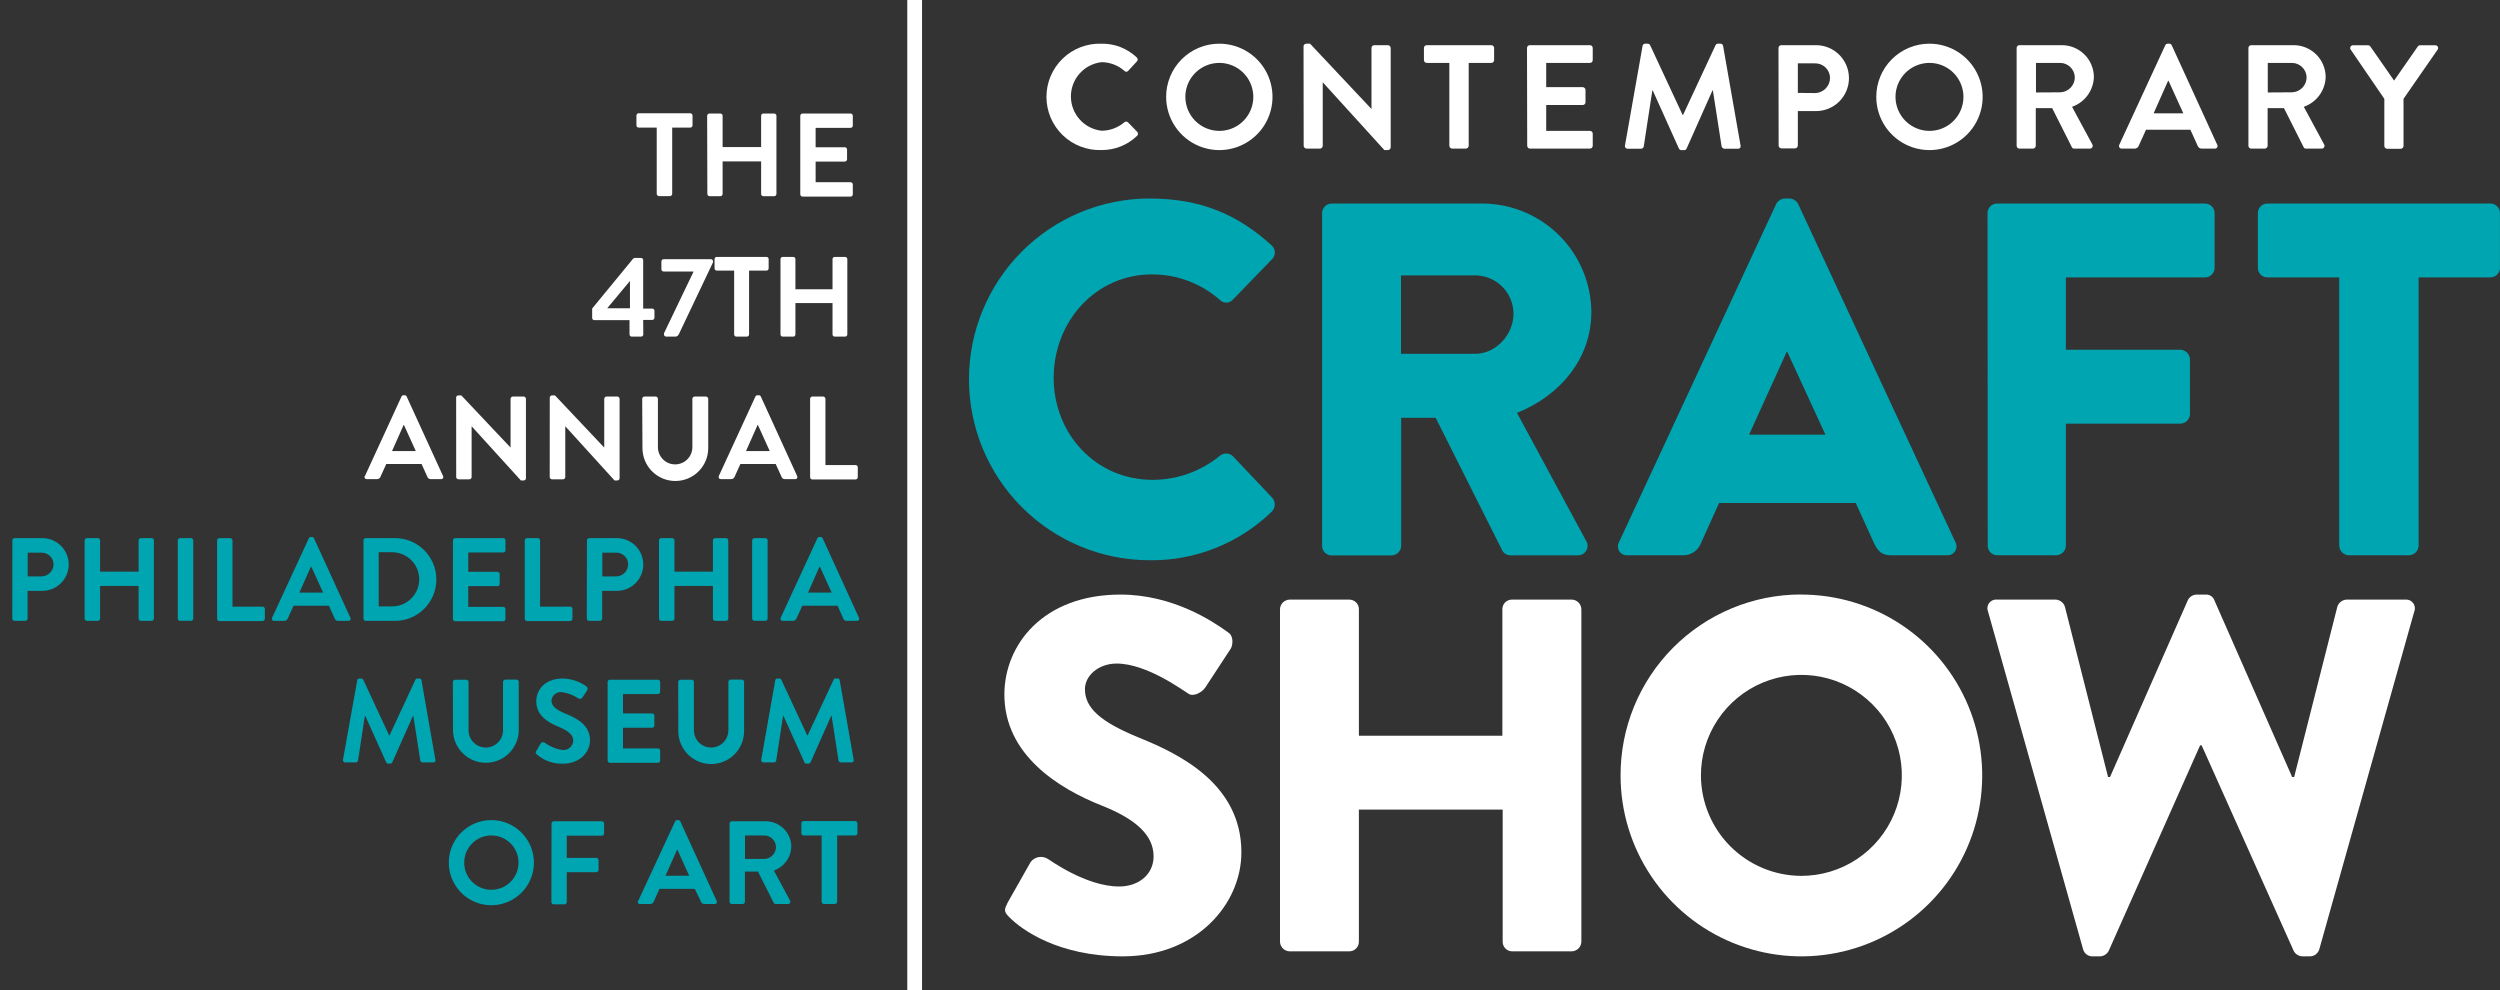 <?xml version="1.0" encoding="UTF-8"?>
<svg width="202px" height="80px" viewBox="0 0 202 80" version="1.1" xmlns="http://www.w3.org/2000/svg" xmlns:xlink="http://www.w3.org/1999/xlink">
    <rect x="0" y="0" width="202" height="80" fill="#333333" stroke="none"/>
    <title>logo47</title>
    <g id="Page-1" stroke="none" stroke-width="1" fill="none" fill-rule="evenodd">
        <g id="logo47" transform="translate(0.992, 0)" fill-rule="nonzero">
            <g id="Logo_BlueWhite">
                <path d="M91.916,16.041 C95.974,16.041 98.978,17.298 101.74,19.814 C101.823,19.882 101.89,19.968 101.938,20.064 C101.986,20.161 102.012,20.267 102.016,20.374 C102.02,20.482 102.001,20.589 101.96,20.689 C101.919,20.788 101.858,20.878 101.779,20.952 L98.596,24.24 C98.53,24.308 98.451,24.362 98.364,24.398 C98.277,24.435 98.184,24.454 98.089,24.454 C97.994,24.454 97.901,24.435 97.814,24.398 C97.727,24.362 97.648,24.308 97.582,24.24 C96.067,22.907 94.12,22.171 92.103,22.17 C87.515,22.17 84.145,25.987 84.145,30.529 C84.145,35.07 87.555,38.772 92.139,38.772 C94.123,38.772 96.045,38.083 97.578,36.822 C97.728,36.699 97.919,36.636 98.113,36.644 C98.307,36.652 98.492,36.731 98.632,36.865 L101.815,40.233 C101.946,40.388 102.014,40.587 102.007,40.79 C101.999,40.993 101.917,41.186 101.775,41.331 C99.136,43.895 95.59,45.311 91.912,45.268 C88.037,45.268 84.321,43.728 81.581,40.987 C78.841,38.246 77.301,34.529 77.301,30.652 C77.301,26.776 78.841,23.058 81.581,20.317 C84.321,17.576 88.037,16.037 91.912,16.037" id="Path" fill="#00A5B2"></path>
                <path d="M105.834,17.215 C105.835,17.011 105.916,16.815 106.061,16.671 C106.206,16.527 106.401,16.447 106.605,16.447 L118.741,16.447 C121.073,16.44 123.313,17.358 124.971,18.998 C126.63,20.639 127.571,22.87 127.59,25.203 C127.59,28.937 125.111,31.942 121.582,33.363 L127.152,43.676 C127.232,43.795 127.277,43.935 127.282,44.079 C127.287,44.222 127.251,44.365 127.179,44.489 C127.107,44.614 127.001,44.715 126.874,44.782 C126.747,44.85 126.603,44.88 126.46,44.87 L121.057,44.87 C120.925,44.871 120.796,44.838 120.682,44.774 C120.567,44.709 120.472,44.616 120.404,44.504 L115.009,33.757 L112.224,33.757 L112.224,44.106 C112.218,44.309 112.134,44.502 111.991,44.645 C111.847,44.789 111.655,44.872 111.452,44.878 L106.605,44.878 C106.401,44.878 106.204,44.797 106.06,44.652 C105.915,44.507 105.834,44.31 105.834,44.106 L105.834,17.215 Z M118.216,28.587 C119.879,28.587 121.299,27.042 121.299,25.339 C121.293,24.522 120.966,23.741 120.39,23.163 C119.813,22.585 119.032,22.257 118.216,22.25 L112.208,22.25 L112.208,28.587 L118.216,28.587 Z" id="Shape" fill="#00A5B2"></path>
                <path d="M129.822,43.811 L142.523,16.486 C142.589,16.358 142.688,16.25 142.81,16.171 C142.931,16.093 143.071,16.048 143.215,16.041 L143.613,16.041 C143.757,16.048 143.896,16.093 144.017,16.171 C144.138,16.25 144.236,16.358 144.301,16.486 L157.006,43.811 C157.067,43.925 157.097,44.053 157.091,44.181 C157.086,44.31 157.046,44.435 156.975,44.544 C156.905,44.651 156.807,44.739 156.691,44.795 C156.575,44.852 156.446,44.876 156.317,44.866 L151.833,44.866 C151.105,44.866 150.779,44.623 150.413,43.851 L148.953,40.643 L137.907,40.643 L136.443,43.891 C136.332,44.185 136.131,44.438 135.869,44.613 C135.608,44.788 135.297,44.876 134.983,44.866 L130.511,44.866 C130.382,44.876 130.253,44.852 130.137,44.795 C130.021,44.739 129.923,44.651 129.853,44.544 C129.782,44.435 129.742,44.31 129.737,44.181 C129.731,44.053 129.761,43.925 129.822,43.811 Z M146.502,35.122 L143.418,28.423 L143.378,28.423 L140.334,35.122 L146.502,35.122 Z" id="Shape" fill="#00A5B2"></path>
                <path d="M159.6,17.215 C159.6,17.114 159.62,17.013 159.659,16.92 C159.698,16.826 159.755,16.742 159.826,16.67 C159.898,16.599 159.983,16.542 160.077,16.504 C160.17,16.466 160.271,16.446 160.372,16.447 L177.175,16.447 C177.276,16.446 177.376,16.466 177.47,16.504 C177.563,16.542 177.648,16.599 177.72,16.67 C177.792,16.742 177.849,16.826 177.888,16.92 C177.926,17.013 177.946,17.114 177.946,17.215 L177.946,21.641 C177.946,21.742 177.926,21.843 177.888,21.936 C177.849,22.03 177.792,22.115 177.72,22.187 C177.649,22.259 177.564,22.316 177.47,22.354 C177.376,22.393 177.276,22.413 177.175,22.413 L165.93,22.413 L165.93,28.26 L175.185,28.26 C175.388,28.266 175.581,28.349 175.724,28.493 C175.868,28.637 175.951,28.829 175.957,29.032 L175.957,33.458 C175.951,33.661 175.868,33.854 175.724,33.998 C175.581,34.141 175.388,34.225 175.185,34.231 L165.93,34.231 L165.93,44.094 C165.924,44.296 165.842,44.488 165.699,44.632 C165.556,44.775 165.365,44.859 165.162,44.866 L160.388,44.866 C160.183,44.866 159.987,44.785 159.842,44.64 C159.697,44.495 159.616,44.298 159.616,44.094 L159.6,17.215 Z" id="Path" fill="#00A5B2"></path>
                <path d="M188.017,22.413 L182.212,22.413 C182.111,22.413 182.01,22.393 181.917,22.354 C181.824,22.315 181.739,22.258 181.667,22.187 C181.596,22.115 181.54,22.03 181.501,21.936 C181.463,21.842 181.443,21.742 181.444,21.641 L181.444,17.215 C181.444,17.011 181.525,16.816 181.669,16.672 C181.813,16.527 182.008,16.447 182.212,16.447 L200.232,16.447 C200.333,16.446 200.434,16.466 200.527,16.504 C200.621,16.542 200.706,16.599 200.778,16.67 C200.849,16.742 200.906,16.826 200.945,16.92 C200.984,17.013 201.004,17.114 201.004,17.215 L201.004,21.641 C201.005,21.742 200.985,21.843 200.946,21.937 C200.908,22.031 200.851,22.116 200.779,22.188 C200.707,22.26 200.622,22.317 200.528,22.355 C200.434,22.394 200.334,22.414 200.232,22.413 L194.431,22.413 L194.431,44.094 C194.425,44.297 194.342,44.49 194.198,44.633 C194.055,44.777 193.862,44.86 193.659,44.866 L188.789,44.866 C188.586,44.86 188.393,44.777 188.25,44.633 C188.106,44.49 188.023,44.297 188.017,44.094 L188.017,22.413 Z" id="Path" fill="#00A5B2"></path>
                <path d="M80.381,73.011 L82.291,69.639 C82.45,69.436 82.678,69.299 82.932,69.254 C83.187,69.209 83.448,69.26 83.667,69.397 C83.83,69.48 86.755,71.629 89.433,71.629 C91.056,71.629 92.218,70.615 92.218,69.194 C92.218,67.49 90.797,66.188 88.036,65.094 C84.547,63.713 80.162,60.994 80.162,56.118 C80.162,52.102 83.289,48.042 89.54,48.042 C93.762,48.042 97.004,50.192 98.222,51.087 C98.711,51.37 98.62,52.102 98.469,52.385 L96.412,55.525 C96.129,55.971 95.401,56.321 95.035,56.051 C94.669,55.848 91.705,53.615 89.23,53.615 C87.77,53.615 86.671,54.59 86.671,55.684 C86.671,57.189 87.889,58.323 91.096,59.625 C94.303,60.926 99.312,63.346 99.312,68.871 C99.312,73.05 95.699,77.273 89.731,77.273 C84.455,77.273 81.535,75.08 80.6,74.149 C80.202,73.751 80.074,73.58 80.397,73.011" id="Path" fill="#FFFFFF"></path>
                <path d="M102.432,49.22 C102.438,49.017 102.521,48.825 102.665,48.681 C102.808,48.538 103.001,48.454 103.204,48.448 L108.034,48.448 C108.239,48.448 108.435,48.529 108.58,48.674 C108.725,48.819 108.806,49.016 108.806,49.22 L108.806,59.45 L120.4,59.45 L120.4,49.22 C120.4,49.119 120.419,49.018 120.458,48.924 C120.497,48.83 120.553,48.745 120.625,48.673 C120.697,48.601 120.782,48.544 120.876,48.506 C120.97,48.467 121.071,48.448 121.172,48.448 L126.011,48.448 C126.213,48.454 126.406,48.538 126.55,48.681 C126.693,48.825 126.776,49.017 126.782,49.22 L126.782,76.095 C126.776,76.298 126.693,76.491 126.55,76.635 C126.406,76.778 126.213,76.862 126.011,76.868 L121.196,76.868 C121.095,76.868 120.994,76.848 120.9,76.81 C120.806,76.771 120.721,76.714 120.649,76.642 C120.577,76.571 120.521,76.485 120.482,76.391 C120.443,76.297 120.424,76.197 120.424,76.095 L120.424,65.416 L108.806,65.416 L108.806,76.095 C108.806,76.3 108.725,76.496 108.58,76.641 C108.435,76.786 108.239,76.868 108.034,76.868 L103.204,76.868 C103.001,76.862 102.808,76.778 102.665,76.635 C102.521,76.491 102.438,76.298 102.432,76.095 L102.432,49.22 Z" id="Path" fill="#FFFFFF"></path>
                <path d="M144.52,48.042 C147.41,48.034 150.237,48.884 152.645,50.484 C155.052,52.084 156.931,54.362 158.044,57.03 C159.156,59.698 159.453,62.636 158.897,65.473 C158.34,68.31 156.955,70.918 154.916,72.967 C152.878,75.016 150.277,76.415 147.444,76.986 C144.611,77.556 141.673,77.274 139,76.174 C136.327,75.074 134.041,73.205 132.43,70.805 C130.819,68.405 129.956,65.581 129.95,62.69 C129.941,60.769 130.311,58.866 131.039,57.089 C131.767,55.312 132.839,53.697 134.192,52.335 C135.546,50.973 137.155,49.893 138.928,49.154 C140.7,48.416 142.6,48.036 144.52,48.034 L144.52,48.042 Z M144.52,70.77 C146.129,70.778 147.704,70.307 149.045,69.418 C150.385,68.529 151.432,67.261 152.051,65.776 C152.67,64.29 152.835,62.654 152.523,61.076 C152.211,59.497 151.437,58.046 150.299,56.908 C149.162,55.77 147.712,54.996 146.134,54.684 C144.555,54.372 142.92,54.536 141.435,55.156 C139.951,55.775 138.683,56.822 137.794,58.164 C136.906,59.505 136.435,61.08 136.443,62.69 C136.458,64.828 137.313,66.875 138.825,68.387 C140.336,69.899 142.382,70.755 144.52,70.77 Z" id="Shape" fill="#FFFFFF"></path>
                <path d="M159.644,49.423 C159.596,49.31 159.578,49.186 159.593,49.064 C159.608,48.941 159.654,48.825 159.728,48.727 C159.802,48.628 159.9,48.55 160.013,48.501 C160.126,48.453 160.25,48.434 160.372,48.448 L165.123,48.448 C165.287,48.46 165.444,48.52 165.574,48.622 C165.703,48.723 165.8,48.861 165.851,49.017 L169.34,62.781 L169.499,62.781 L175.79,48.488 C175.855,48.355 175.957,48.242 176.082,48.163 C176.208,48.085 176.354,48.043 176.502,48.042 L177.23,48.042 C177.378,48.033 177.525,48.072 177.649,48.152 C177.774,48.232 177.87,48.35 177.923,48.488 L184.213,62.781 L184.376,62.781 L187.866,49.017 C187.917,48.861 188.013,48.723 188.143,48.622 C188.273,48.52 188.43,48.46 188.594,48.448 L193.345,48.448 C193.467,48.435 193.591,48.453 193.704,48.502 C193.817,48.551 193.915,48.629 193.989,48.727 C194.063,48.825 194.11,48.941 194.125,49.063 C194.141,49.186 194.124,49.31 194.077,49.423 L186.406,76.704 C186.358,76.864 186.262,77.004 186.131,77.107 C186,77.209 185.84,77.267 185.673,77.273 L185.025,77.273 C184.881,77.266 184.742,77.221 184.621,77.143 C184.5,77.065 184.402,76.956 184.337,76.828 L176.9,60.222 L176.777,60.222 L169.392,76.828 C169.326,76.956 169.227,77.065 169.105,77.143 C168.984,77.221 168.844,77.266 168.7,77.273 L168.051,77.273 C167.885,77.27 167.724,77.213 167.592,77.11 C167.461,77.007 167.367,76.865 167.323,76.704 L159.644,49.423 Z" id="Path" fill="#FFFFFF"></path>
                <polygon id="Path" fill="#FFFFFF" points="73.509 0 72.316 0 72.316 80 73.509 80"></polygon>
                <path d="M87.969,3.531 C88.5,3.517 89.028,3.607 89.524,3.798 C90.019,3.989 90.472,4.275 90.857,4.641 C90.881,4.662 90.9,4.688 90.913,4.716 C90.926,4.745 90.933,4.777 90.933,4.808 C90.933,4.84 90.926,4.871 90.913,4.9 C90.9,4.929 90.881,4.954 90.857,4.975 L90.161,5.728 C90.143,5.75 90.12,5.768 90.095,5.781 C90.069,5.793 90.041,5.799 90.012,5.799 C89.983,5.799 89.955,5.793 89.929,5.781 C89.903,5.768 89.881,5.75 89.863,5.728 C89.354,5.28 88.702,5.03 88.024,5.023 C87.341,5.097 86.709,5.42 86.25,5.931 C85.791,6.443 85.537,7.106 85.537,7.793 C85.537,8.481 85.791,9.144 86.25,9.655 C86.709,10.167 87.341,10.49 88.024,10.564 C88.694,10.557 89.34,10.316 89.851,9.883 C89.891,9.845 89.945,9.824 90,9.824 C90.055,9.824 90.109,9.845 90.149,9.883 L90.889,10.647 C90.91,10.668 90.927,10.694 90.939,10.721 C90.95,10.749 90.956,10.778 90.956,10.809 C90.956,10.838 90.95,10.868 90.939,10.896 C90.927,10.924 90.91,10.949 90.889,10.97 C90.113,11.723 89.07,12.137 87.989,12.124 C87.414,12.142 86.841,12.043 86.304,11.835 C85.768,11.627 85.279,11.313 84.866,10.913 C84.453,10.512 84.125,10.033 83.9,9.502 C83.676,8.972 83.561,8.403 83.561,7.827 C83.561,7.252 83.676,6.682 83.9,6.152 C84.125,5.622 84.453,5.142 84.866,4.742 C85.279,4.341 85.768,4.027 86.304,3.819 C86.841,3.611 87.414,3.513 87.989,3.531 L87.969,3.531 Z" id="Path" fill="#FFFFFF"></path>
                <path d="M97.518,3.53 C98.368,3.528 99.199,3.778 99.907,4.248 C100.615,4.719 101.168,5.389 101.495,6.173 C101.823,6.958 101.91,7.822 101.747,8.656 C101.583,9.491 101.176,10.258 100.577,10.86 C99.977,11.463 99.213,11.875 98.38,12.043 C97.547,12.211 96.682,12.129 95.896,11.805 C95.11,11.482 94.438,10.933 93.963,10.227 C93.489,9.522 93.235,8.691 93.233,7.841 C93.23,7.276 93.339,6.717 93.553,6.194 C93.767,5.671 94.082,5.196 94.48,4.796 C94.879,4.395 95.352,4.077 95.873,3.86 C96.394,3.643 96.953,3.531 97.518,3.53 Z M97.518,10.576 C98.062,10.578 98.594,10.419 99.048,10.118 C99.501,9.817 99.855,9.388 100.064,8.886 C100.273,8.383 100.329,7.83 100.223,7.296 C100.118,6.763 99.856,6.272 99.471,5.887 C99.086,5.502 98.596,5.241 98.062,5.135 C97.529,5.029 96.976,5.085 96.474,5.294 C95.972,5.504 95.543,5.857 95.242,6.311 C94.941,6.764 94.782,7.297 94.784,7.841 C94.789,8.565 95.078,9.258 95.59,9.77 C96.101,10.282 96.794,10.572 97.518,10.576 Z" id="Shape" fill="#FFFFFF"></path>
                <path d="M104.334,3.745 C104.336,3.687 104.361,3.632 104.403,3.592 C104.445,3.551 104.502,3.529 104.56,3.53 L104.859,3.53 L109.824,8.808 L109.824,3.877 C109.824,3.817 109.848,3.759 109.891,3.716 C109.933,3.674 109.991,3.65 110.051,3.65 L111.149,3.65 C111.209,3.652 111.265,3.676 111.307,3.719 C111.35,3.761 111.374,3.817 111.376,3.877 L111.376,11.909 C111.374,11.967 111.349,12.023 111.307,12.063 C111.264,12.103 111.208,12.125 111.149,12.124 L110.863,12.124 L105.885,6.647 L105.885,11.782 C105.884,11.842 105.86,11.899 105.818,11.941 C105.775,11.983 105.718,12.008 105.658,12.009 L104.572,12.009 C104.513,12.006 104.457,11.981 104.415,11.939 C104.373,11.897 104.348,11.841 104.345,11.782 L104.334,3.745 Z" id="Path" fill="#FFFFFF"></path>
                <path d="M116.115,5.083 L114.289,5.083 C114.229,5.083 114.171,5.059 114.128,5.016 C114.086,4.974 114.062,4.916 114.062,4.856 L114.062,3.877 C114.062,3.817 114.086,3.759 114.128,3.716 C114.171,3.674 114.229,3.65 114.289,3.65 L119.505,3.65 C119.565,3.65 119.623,3.674 119.665,3.716 C119.708,3.759 119.732,3.817 119.732,3.877 L119.732,4.856 C119.732,4.916 119.708,4.974 119.665,5.016 C119.623,5.059 119.565,5.083 119.505,5.083 L117.679,5.083 L117.679,11.782 C117.676,11.841 117.651,11.897 117.609,11.939 C117.567,11.981 117.511,12.006 117.452,12.009 L116.342,12.009 C116.283,12.006 116.227,11.981 116.185,11.939 C116.143,11.897 116.118,11.841 116.115,11.782 L116.115,5.083 Z" id="Path" fill="#FFFFFF"></path>
                <path d="M122.39,3.877 C122.39,3.817 122.414,3.759 122.456,3.716 C122.499,3.674 122.556,3.65 122.616,3.65 L127.475,3.65 C127.535,3.65 127.592,3.674 127.635,3.716 C127.678,3.759 127.701,3.817 127.701,3.877 L127.701,4.856 C127.701,4.916 127.678,4.974 127.635,5.016 C127.592,5.059 127.535,5.083 127.475,5.083 L123.941,5.083 L123.941,7.041 L126.89,7.041 C126.949,7.043 127.006,7.068 127.048,7.11 C127.09,7.152 127.115,7.208 127.117,7.268 L127.117,8.259 C127.117,8.319 127.093,8.377 127.05,8.42 C127.008,8.462 126.95,8.486 126.89,8.486 L123.941,8.486 L123.941,10.576 L127.475,10.576 C127.505,10.575 127.534,10.581 127.562,10.592 C127.59,10.603 127.615,10.62 127.636,10.641 C127.657,10.662 127.674,10.687 127.685,10.715 C127.696,10.743 127.702,10.773 127.701,10.803 L127.701,11.782 C127.7,11.841 127.676,11.899 127.634,11.941 C127.592,11.983 127.534,12.008 127.475,12.009 L122.632,12.009 C122.573,12.008 122.515,11.983 122.473,11.941 C122.431,11.899 122.407,11.841 122.406,11.782 L122.39,3.877 Z" id="Path" fill="#FFFFFF"></path>
                <path d="M131.728,3.71 C131.734,3.658 131.76,3.61 131.8,3.577 C131.84,3.544 131.891,3.527 131.943,3.531 L132.134,3.531 C132.176,3.529 132.217,3.539 132.253,3.561 C132.289,3.582 132.318,3.613 132.337,3.65 L134.963,9.286 L134.999,9.286 L137.625,3.65 C137.643,3.612 137.671,3.58 137.708,3.559 C137.744,3.537 137.786,3.527 137.828,3.531 L138.019,3.531 C138.071,3.527 138.122,3.544 138.162,3.577 C138.202,3.61 138.228,3.658 138.234,3.71 L139.642,11.742 C139.654,11.775 139.657,11.81 139.651,11.844 C139.645,11.878 139.631,11.911 139.61,11.938 C139.588,11.965 139.561,11.987 139.529,12.001 C139.497,12.014 139.462,12.02 139.427,12.017 L138.341,12.017 C138.289,12.012 138.24,11.992 138.2,11.959 C138.16,11.927 138.13,11.883 138.114,11.833 L137.41,7.312 L137.374,7.312 L135.285,12.005 C135.269,12.044 135.24,12.078 135.204,12.101 C135.168,12.123 135.125,12.134 135.082,12.132 L134.867,12.132 C134.825,12.133 134.783,12.121 134.747,12.098 C134.711,12.076 134.682,12.043 134.665,12.005 L132.552,7.312 L132.516,7.312 L131.824,11.833 C131.813,11.883 131.786,11.928 131.747,11.961 C131.708,11.994 131.66,12.013 131.609,12.017 L130.535,12.017 C130.5,12.019 130.465,12.013 130.433,11.999 C130.401,11.986 130.373,11.964 130.35,11.938 C130.328,11.911 130.313,11.879 130.305,11.845 C130.298,11.811 130.299,11.776 130.308,11.742 L131.728,3.71 Z" id="Path" fill="#FFFFFF"></path>
                <path d="M142.71,3.877 C142.71,3.817 142.734,3.759 142.776,3.716 C142.819,3.674 142.876,3.65 142.937,3.65 L145.742,3.65 C146.448,3.65 147.125,3.93 147.624,4.43 C148.123,4.929 148.404,5.607 148.404,6.313 C148.404,7.019 148.123,7.696 147.624,8.196 C147.125,8.695 146.448,8.976 145.742,8.976 L144.273,8.976 L144.273,11.762 C144.271,11.821 144.246,11.877 144.204,11.919 C144.162,11.961 144.106,11.986 144.047,11.989 L142.949,11.989 C142.889,11.988 142.832,11.963 142.789,11.921 C142.747,11.879 142.723,11.822 142.722,11.762 L142.71,3.877 Z M145.646,7.519 C145.809,7.519 145.97,7.487 146.119,7.424 C146.269,7.361 146.405,7.27 146.52,7.154 C146.634,7.039 146.724,6.902 146.786,6.751 C146.847,6.601 146.877,6.439 146.876,6.277 C146.871,6.12 146.836,5.966 146.771,5.823 C146.707,5.68 146.615,5.55 146.501,5.443 C146.387,5.335 146.252,5.251 146.106,5.196 C145.959,5.14 145.803,5.114 145.646,5.119 L144.273,5.119 L144.273,7.507 L145.646,7.519 Z" id="Shape" fill="#FFFFFF"></path>
                <path d="M154.897,3.53 C155.747,3.528 156.578,3.778 157.286,4.248 C157.994,4.719 158.547,5.389 158.874,6.173 C159.202,6.958 159.289,7.822 159.126,8.656 C158.962,9.491 158.555,10.258 157.956,10.86 C157.357,11.463 156.592,11.875 155.759,12.043 C154.926,12.211 154.062,12.129 153.276,11.805 C152.489,11.482 151.817,10.933 151.343,10.227 C150.869,9.522 150.614,8.691 150.612,7.841 C150.609,7.276 150.718,6.717 150.932,6.194 C151.146,5.671 151.462,5.196 151.86,4.796 C152.258,4.395 152.731,4.077 153.252,3.86 C153.773,3.643 154.332,3.531 154.897,3.53 Z M154.897,10.576 C155.441,10.578 155.973,10.419 156.427,10.118 C156.88,9.817 157.234,9.388 157.443,8.886 C157.652,8.383 157.708,7.83 157.602,7.296 C157.497,6.763 157.235,6.272 156.85,5.887 C156.466,5.502 155.975,5.241 155.442,5.135 C154.908,5.029 154.355,5.085 153.853,5.294 C153.351,5.504 152.922,5.857 152.621,6.311 C152.321,6.764 152.161,7.297 152.164,7.841 C152.168,8.565 152.457,9.258 152.969,9.77 C153.481,10.282 154.173,10.572 154.897,10.576 Z" id="Shape" fill="#FFFFFF"></path>
                <path d="M161.952,3.877 C161.952,3.817 161.976,3.759 162.018,3.716 C162.061,3.674 162.118,3.65 162.178,3.65 L165.592,3.65 C166.278,3.646 166.936,3.914 167.424,4.395 C167.912,4.876 168.189,5.532 168.194,6.217 C168.179,6.751 168.002,7.267 167.686,7.698 C167.371,8.129 166.932,8.454 166.428,8.629 L168.063,11.658 C168.086,11.694 168.099,11.734 168.1,11.776 C168.101,11.818 168.09,11.86 168.069,11.896 C168.048,11.932 168.018,11.962 167.981,11.982 C167.944,12.002 167.902,12.011 167.86,12.009 L166.607,12.009 C166.568,12.011 166.529,12.002 166.495,11.982 C166.461,11.962 166.433,11.932 166.416,11.897 L164.824,8.737 L163.499,8.737 L163.499,11.782 C163.497,11.841 163.472,11.897 163.43,11.939 C163.388,11.981 163.332,12.006 163.273,12.009 L162.178,12.009 C162.119,12.008 162.062,11.983 162.019,11.941 C161.977,11.899 161.953,11.842 161.952,11.782 L161.952,3.877 Z M165.461,7.459 C165.78,7.453 166.083,7.322 166.307,7.094 C166.53,6.866 166.655,6.56 166.655,6.241 C166.645,5.931 166.515,5.636 166.293,5.42 C166.07,5.204 165.771,5.083 165.461,5.083 L163.515,5.083 L163.515,7.471 L165.461,7.459 Z" id="Shape" fill="#FFFFFF"></path>
                <path d="M170.247,11.698 L173.96,3.662 C173.976,3.622 174.005,3.588 174.041,3.565 C174.077,3.542 174.119,3.53 174.163,3.531 L174.282,3.531 C174.325,3.528 174.369,3.539 174.405,3.563 C174.442,3.586 174.47,3.621 174.485,3.662 L178.161,11.698 C178.179,11.732 178.188,11.769 178.186,11.807 C178.185,11.845 178.173,11.882 178.152,11.914 C178.131,11.946 178.102,11.971 178.068,11.988 C178.034,12.005 177.996,12.012 177.958,12.009 L176.92,12.009 C176.843,12.012 176.768,11.99 176.705,11.946 C176.643,11.902 176.597,11.839 176.574,11.766 L175.989,10.48 L172.408,10.48 L171.823,11.766 C171.798,11.838 171.752,11.9 171.69,11.944 C171.627,11.987 171.553,12.01 171.477,12.009 L170.438,12.009 C170.401,12.009 170.365,12.001 170.333,11.983 C170.3,11.965 170.273,11.94 170.254,11.908 C170.234,11.877 170.224,11.841 170.222,11.804 C170.221,11.767 170.23,11.731 170.247,11.698 Z M175.42,9.155 L174.226,6.528 L174.19,6.528 L173.021,9.155 L175.42,9.155 Z" id="Shape" fill="#FFFFFF"></path>
                <path d="M180.68,3.877 C180.68,3.817 180.704,3.759 180.746,3.716 C180.789,3.674 180.847,3.65 180.907,3.65 L184.321,3.65 C185.006,3.646 185.665,3.914 186.153,4.395 C186.641,4.876 186.918,5.532 186.923,6.217 C186.907,6.751 186.73,7.267 186.415,7.698 C186.099,8.129 185.66,8.454 185.156,8.629 L186.791,11.658 C186.814,11.694 186.827,11.734 186.828,11.776 C186.829,11.818 186.819,11.86 186.798,11.896 C186.777,11.932 186.746,11.962 186.709,11.982 C186.672,12.002 186.63,12.011 186.589,12.009 L185.335,12.009 C185.296,12.011 185.257,12.002 185.223,11.982 C185.189,11.962 185.161,11.932 185.144,11.897 L183.553,8.737 L182.232,8.737 L182.232,11.782 C182.229,11.841 182.204,11.897 182.162,11.939 C182.12,11.981 182.064,12.006 182.005,12.009 L180.907,12.009 C180.847,12.008 180.79,11.983 180.748,11.941 C180.705,11.899 180.681,11.842 180.68,11.782 L180.68,3.877 Z M184.189,7.459 C184.508,7.453 184.812,7.322 185.035,7.094 C185.258,6.866 185.383,6.56 185.383,6.241 C185.374,5.931 185.244,5.636 185.021,5.42 C184.798,5.204 184.5,5.083 184.189,5.083 L182.244,5.083 L182.244,7.471 L184.189,7.459 Z" id="Shape" fill="#FFFFFF"></path>
                <path d="M191.662,7.984 L188.94,4.004 C188.918,3.97 188.905,3.931 188.903,3.89 C188.901,3.849 188.911,3.809 188.931,3.773 C188.95,3.737 188.979,3.708 189.015,3.687 C189.05,3.667 189.09,3.657 189.131,3.658 L190.349,3.658 C190.387,3.659 190.424,3.67 190.457,3.688 C190.49,3.707 190.519,3.734 190.54,3.765 L192.45,6.512 L194.359,3.765 C194.38,3.734 194.409,3.707 194.442,3.688 C194.475,3.67 194.512,3.659 194.55,3.658 L195.78,3.658 C195.821,3.657 195.861,3.667 195.896,3.687 C195.932,3.708 195.961,3.737 195.98,3.773 C196,3.809 196.01,3.849 196.008,3.89 C196.006,3.931 195.993,3.97 195.971,4.004 L193.213,7.984 L193.213,11.794 C193.211,11.853 193.186,11.909 193.144,11.951 C193.102,11.993 193.046,12.018 192.987,12.021 L191.889,12.021 C191.829,12.02 191.772,11.995 191.729,11.953 C191.687,11.911 191.663,11.854 191.662,11.794 L191.662,7.984 Z" id="Path" fill="#FFFFFF"></path>
                <path d="M52.071,10.309 L50.611,10.309 C50.564,10.309 50.518,10.29 50.484,10.257 C50.451,10.223 50.432,10.177 50.432,10.13 L50.432,9.334 C50.432,9.286 50.451,9.24 50.484,9.206 C50.518,9.172 50.563,9.152 50.611,9.151 L54.781,9.151 C54.829,9.152 54.875,9.171 54.909,9.205 C54.943,9.24 54.963,9.286 54.964,9.334 L54.964,10.13 C54.963,10.178 54.943,10.223 54.909,10.257 C54.875,10.29 54.829,10.309 54.781,10.309 L53.321,10.309 L53.321,15.662 C53.32,15.71 53.301,15.755 53.267,15.79 C53.234,15.823 53.189,15.844 53.142,15.846 L52.254,15.846 C52.206,15.844 52.161,15.824 52.127,15.79 C52.093,15.756 52.073,15.71 52.071,15.662 L52.071,10.309 Z" id="Path" fill="#FFFFFF"></path>
                <path d="M56.146,9.354 C56.147,9.306 56.166,9.262 56.199,9.228 C56.233,9.195 56.278,9.176 56.325,9.174 L57.212,9.174 C57.236,9.174 57.26,9.178 57.282,9.187 C57.304,9.196 57.324,9.209 57.341,9.226 C57.358,9.242 57.372,9.262 57.381,9.284 C57.39,9.306 57.395,9.33 57.395,9.354 L57.395,11.885 L60.507,11.885 L60.507,9.354 C60.507,9.306 60.525,9.261 60.559,9.227 C60.593,9.193 60.638,9.174 60.686,9.174 L61.565,9.174 C61.612,9.176 61.657,9.195 61.69,9.228 C61.724,9.262 61.743,9.306 61.744,9.354 L61.744,15.67 C61.743,15.718 61.724,15.763 61.691,15.797 C61.657,15.831 61.613,15.851 61.565,15.854 L60.686,15.854 C60.638,15.852 60.592,15.833 60.559,15.799 C60.525,15.764 60.507,15.718 60.507,15.67 L60.507,13.039 L57.395,13.039 L57.395,15.67 C57.395,15.719 57.376,15.765 57.342,15.8 C57.307,15.834 57.261,15.854 57.212,15.854 L56.341,15.854 C56.293,15.851 56.248,15.831 56.215,15.797 C56.182,15.763 56.163,15.718 56.162,15.67 L56.146,9.354 Z" id="Path" fill="#FFFFFF"></path>
                <path d="M63.67,9.354 C63.671,9.306 63.69,9.26 63.725,9.227 C63.759,9.193 63.805,9.175 63.853,9.175 L67.736,9.175 C67.784,9.175 67.829,9.193 67.863,9.227 C67.896,9.261 67.915,9.306 67.915,9.354 L67.915,10.15 C67.915,10.197 67.896,10.243 67.863,10.276 C67.829,10.31 67.784,10.329 67.736,10.329 L64.911,10.329 L64.911,11.897 L67.267,11.897 C67.314,11.898 67.36,11.917 67.394,11.95 C67.428,11.984 67.448,12.029 67.45,12.076 L67.45,12.872 C67.449,12.921 67.429,12.966 67.395,13.001 C67.361,13.035 67.315,13.054 67.267,13.055 L64.911,13.055 L64.911,14.723 L67.736,14.723 C67.784,14.724 67.829,14.744 67.863,14.778 C67.896,14.812 67.915,14.858 67.915,14.906 L67.915,15.702 C67.915,15.75 67.896,15.796 67.863,15.83 C67.829,15.865 67.784,15.884 67.736,15.885 L63.853,15.885 C63.805,15.884 63.759,15.865 63.724,15.831 C63.69,15.796 63.671,15.751 63.67,15.702 L63.67,9.354 Z" id="Path" fill="#FFFFFF"></path>
                <path d="M32.603,36.444 L31.648,34.342 L31.62,34.342 L30.685,36.444 L32.603,36.444 Z M28.489,38.478 L31.449,32.041 C31.462,32.009 31.485,31.982 31.514,31.964 C31.543,31.945 31.577,31.936 31.612,31.938 L31.707,31.938 C31.742,31.935 31.776,31.944 31.805,31.962 C31.833,31.981 31.855,32.009 31.867,32.041 L34.807,38.466 C34.822,38.492 34.829,38.523 34.827,38.553 C34.826,38.583 34.817,38.613 34.8,38.638 C34.783,38.664 34.76,38.684 34.732,38.697 C34.705,38.71 34.674,38.715 34.644,38.712 L33.812,38.712 C33.752,38.716 33.692,38.699 33.642,38.664 C33.592,38.63 33.555,38.579 33.538,38.521 L33.068,37.49 L30.219,37.49 L29.75,38.521 C29.73,38.578 29.693,38.627 29.643,38.661 C29.594,38.695 29.535,38.713 29.475,38.712 L28.644,38.712 C28.613,38.715 28.583,38.71 28.555,38.697 C28.528,38.684 28.504,38.664 28.488,38.638 C28.471,38.613 28.461,38.583 28.46,38.553 C28.459,38.523 28.466,38.492 28.481,38.466" id="Shape" fill="#FFFFFF"></path>
                <path d="M35.865,32.121 C35.866,32.098 35.871,32.075 35.88,32.054 C35.889,32.033 35.903,32.014 35.919,31.998 C35.936,31.982 35.956,31.97 35.977,31.962 C35.999,31.953 36.021,31.949 36.044,31.95 L36.283,31.95 L40.262,36.165 L40.262,32.224 C40.262,32.176 40.281,32.129 40.316,32.095 C40.35,32.061 40.396,32.041 40.445,32.041 L41.32,32.041 C41.368,32.043 41.414,32.063 41.448,32.097 C41.482,32.131 41.501,32.176 41.503,32.224 L41.503,38.649 C41.501,38.696 41.481,38.74 41.447,38.772 C41.413,38.804 41.367,38.821 41.32,38.82 L41.094,38.82 L37.115,34.441 L37.115,38.545 C37.115,38.593 37.096,38.639 37.063,38.673 C37.029,38.708 36.984,38.727 36.936,38.728 L36.048,38.728 C36.001,38.726 35.956,38.706 35.923,38.672 C35.889,38.638 35.87,38.593 35.869,38.545 L35.865,32.121 Z" id="Path" fill="#FFFFFF"></path>
                <path d="M43.429,32.121 C43.431,32.074 43.452,32.03 43.486,31.998 C43.52,31.966 43.565,31.949 43.612,31.95 L43.851,31.95 L47.83,36.165 L47.83,32.224 C47.831,32.176 47.85,32.13 47.885,32.096 C47.919,32.062 47.965,32.042 48.013,32.041 L48.888,32.041 C48.936,32.042 48.982,32.062 49.016,32.096 C49.051,32.13 49.07,32.176 49.071,32.224 L49.071,38.649 C49.069,38.696 49.049,38.74 49.015,38.772 C48.98,38.804 48.935,38.821 48.888,38.82 L48.661,38.82 L44.682,34.441 L44.682,38.545 C44.683,38.593 44.664,38.639 44.63,38.673 C44.597,38.708 44.551,38.727 44.503,38.728 L43.608,38.728 C43.56,38.726 43.515,38.706 43.481,38.672 C43.447,38.639 43.427,38.593 43.425,38.545 L43.429,32.121 Z" id="Path" fill="#FFFFFF"></path>
                <path d="M50.898,32.224 C50.9,32.176 50.919,32.131 50.953,32.097 C50.987,32.063 51.033,32.043 51.081,32.041 L51.988,32.041 C52.036,32.042 52.081,32.062 52.115,32.096 C52.148,32.131 52.167,32.177 52.167,32.224 L52.167,36.129 C52.167,36.499 52.314,36.853 52.575,37.114 C52.836,37.376 53.19,37.522 53.559,37.522 C53.929,37.522 54.283,37.376 54.544,37.114 C54.805,36.853 54.952,36.499 54.952,36.129 L54.952,32.217 C54.953,32.192 54.959,32.168 54.969,32.146 C54.98,32.124 54.994,32.104 55.013,32.088 C55.031,32.072 55.052,32.059 55.075,32.051 C55.098,32.043 55.123,32.04 55.147,32.041 L56.05,32.041 C56.098,32.043 56.144,32.063 56.177,32.097 C56.211,32.131 56.231,32.176 56.233,32.224 L56.233,36.205 C56.233,36.91 55.953,37.586 55.455,38.085 C54.956,38.584 54.28,38.864 53.575,38.864 C52.87,38.864 52.194,38.584 51.696,38.085 C51.198,37.586 50.918,36.91 50.918,36.205 L50.898,32.224 Z" id="Path" fill="#FFFFFF"></path>
                <path d="M61.203,36.444 L60.248,34.342 L60.22,34.342 L59.285,36.444 L61.203,36.444 Z M57.081,38.477 L60.045,32.041 C60.059,32.01 60.082,31.983 60.111,31.965 C60.14,31.947 60.174,31.937 60.208,31.938 L60.319,31.938 C60.354,31.935 60.389,31.943 60.419,31.962 C60.448,31.981 60.471,32.009 60.483,32.041 L63.419,38.466 C63.433,38.492 63.44,38.522 63.439,38.552 C63.438,38.582 63.429,38.611 63.413,38.636 C63.396,38.661 63.374,38.682 63.347,38.695 C63.32,38.709 63.29,38.715 63.26,38.712 L62.428,38.712 C62.368,38.717 62.307,38.7 62.257,38.665 C62.207,38.63 62.171,38.58 62.154,38.521 L61.684,37.49 L58.831,37.49 L58.366,38.521 C58.345,38.578 58.307,38.627 58.257,38.661 C58.207,38.695 58.148,38.713 58.087,38.712 L57.26,38.712 C57.229,38.715 57.199,38.71 57.171,38.697 C57.144,38.684 57.12,38.664 57.104,38.638 C57.087,38.613 57.077,38.583 57.076,38.553 C57.075,38.523 57.082,38.492 57.097,38.466" id="Shape" fill="#FFFFFF"></path>
                <path d="M64.465,32.224 C64.465,32.177 64.484,32.131 64.518,32.096 C64.551,32.062 64.597,32.042 64.645,32.041 L65.524,32.041 C65.571,32.043 65.616,32.063 65.65,32.097 C65.683,32.132 65.702,32.177 65.703,32.224 L65.703,37.578 L68.138,37.578 C68.186,37.579 68.231,37.599 68.265,37.633 C68.298,37.667 68.317,37.713 68.317,37.761 L68.317,38.557 C68.317,38.605 68.298,38.651 68.265,38.685 C68.231,38.719 68.186,38.739 68.138,38.74 L64.645,38.74 C64.597,38.739 64.551,38.719 64.518,38.685 C64.484,38.651 64.465,38.605 64.465,38.557 L64.465,32.224 Z" id="Path" fill="#FFFFFF"></path>
                <path d="M2.352,46.574 C2.481,46.574 2.61,46.548 2.729,46.498 C2.849,46.448 2.958,46.375 3.049,46.283 C3.141,46.191 3.213,46.081 3.262,45.961 C3.311,45.841 3.335,45.712 3.334,45.582 C3.331,45.457 3.303,45.333 3.252,45.218 C3.201,45.103 3.128,45 3.036,44.914 C2.945,44.828 2.837,44.76 2.72,44.716 C2.602,44.671 2.477,44.651 2.352,44.655 L1.245,44.655 L1.245,46.574 L2.352,46.574 Z M0.008,43.664 C0.008,43.616 0.027,43.57 0.06,43.536 C0.094,43.502 0.139,43.482 0.187,43.481 L2.431,43.481 C2.711,43.481 2.987,43.536 3.246,43.643 C3.504,43.75 3.739,43.907 3.936,44.105 C4.134,44.302 4.291,44.537 4.398,44.795 C4.505,45.054 4.56,45.331 4.56,45.61 C4.56,45.89 4.505,46.167 4.398,46.425 C4.291,46.684 4.134,46.918 3.936,47.116 C3.739,47.314 3.504,47.471 3.246,47.578 C2.987,47.685 2.711,47.74 2.431,47.74 L1.237,47.74 L1.237,49.981 C1.236,50.028 1.217,50.074 1.184,50.108 C1.151,50.142 1.106,50.162 1.058,50.164 L0.179,50.164 C0.131,50.163 0.086,50.143 0.052,50.109 C0.019,50.075 5.32907052e-15,50.029 5.32907052e-15,49.981 L0.008,43.664 Z" id="Shape" fill="#00A5B2"></path>
                <path d="M5.845,43.664 C5.846,43.616 5.865,43.571 5.898,43.537 C5.932,43.503 5.977,43.483 6.024,43.481 L6.911,43.481 C6.96,43.481 7.006,43.5 7.041,43.534 C7.075,43.569 7.094,43.615 7.094,43.664 L7.094,46.191 L10.206,46.191 L10.206,43.664 C10.206,43.616 10.225,43.57 10.258,43.536 C10.291,43.502 10.337,43.482 10.385,43.481 L11.264,43.481 C11.312,43.483 11.357,43.503 11.39,43.537 C11.423,43.571 11.442,43.616 11.443,43.664 L11.443,49.981 C11.442,50.028 11.423,50.074 11.39,50.108 C11.357,50.142 11.312,50.162 11.264,50.164 L10.385,50.164 C10.337,50.163 10.291,50.143 10.258,50.109 C10.225,50.075 10.206,50.029 10.206,49.981 L10.206,47.346 L7.094,47.346 L7.094,49.981 C7.094,50.029 7.075,50.076 7.041,50.11 C7.006,50.144 6.96,50.164 6.911,50.164 L6.024,50.164 C5.977,50.162 5.932,50.142 5.898,50.108 C5.865,50.074 5.846,50.028 5.845,49.981 L5.845,43.664 Z" id="Path" fill="#00A5B2"></path>
                <path d="M14.439,43.481 L13.556,43.481 C13.455,43.481 13.373,43.563 13.373,43.664 L13.373,49.977 C13.373,50.078 13.455,50.16 13.556,50.16 L14.439,50.16 C14.54,50.16 14.622,50.078 14.622,49.977 L14.622,43.664 C14.622,43.563 14.54,43.481 14.439,43.481 Z" id="Path" fill="#00A5B2"></path>
                <path d="M16.552,43.664 C16.552,43.616 16.571,43.57 16.604,43.536 C16.638,43.502 16.683,43.482 16.731,43.481 L17.61,43.481 C17.658,43.483 17.704,43.503 17.738,43.537 C17.772,43.571 17.791,43.616 17.793,43.664 L17.793,49.017 L20.224,49.017 C20.273,49.018 20.319,49.038 20.353,49.072 C20.387,49.106 20.406,49.152 20.408,49.2 L20.408,49.996 C20.406,50.045 20.387,50.091 20.353,50.125 C20.319,50.159 20.273,50.179 20.224,50.18 L16.731,50.18 C16.683,50.179 16.638,50.159 16.604,50.125 C16.571,50.09 16.552,50.044 16.552,49.996 L16.552,43.664 Z" id="Path" fill="#00A5B2"></path>
                <path d="M25.115,47.883 L24.16,45.781 L24.132,45.781 L23.197,47.883 L25.115,47.883 Z M20.993,49.917 L23.961,43.493 C23.974,43.461 23.997,43.434 24.026,43.415 C24.055,43.397 24.089,43.387 24.124,43.389 L24.215,43.389 C24.25,43.386 24.285,43.395 24.315,43.413 C24.344,43.432 24.366,43.46 24.379,43.493 L27.319,49.917 C27.334,49.944 27.341,49.974 27.339,50.004 C27.338,50.035 27.329,50.064 27.312,50.09 C27.295,50.115 27.272,50.135 27.244,50.148 C27.217,50.161 27.186,50.167 27.156,50.164 L26.324,50.164 C26.264,50.167 26.204,50.15 26.154,50.116 C26.104,50.081 26.067,50.031 26.05,49.973 L25.58,48.942 L22.727,48.942 L22.262,49.973 C22.241,50.029 22.203,50.078 22.153,50.113 C22.103,50.147 22.044,50.165 21.983,50.164 L21.156,50.164 C21.125,50.167 21.095,50.161 21.067,50.148 C21.04,50.135 21.016,50.115 21,50.09 C20.983,50.064 20.973,50.035 20.972,50.004 C20.971,49.974 20.978,49.944 20.993,49.917 Z" id="Shape" fill="#00A5B2"></path>
                <path d="M30.693,48.997 C31.273,48.997 31.83,48.767 32.24,48.356 C32.651,47.946 32.881,47.389 32.881,46.808 C32.881,46.228 32.651,45.671 32.24,45.26 C31.83,44.85 31.273,44.619 30.693,44.619 L29.607,44.619 L29.607,48.997 L30.693,48.997 Z M28.377,43.664 C28.376,43.617 28.393,43.572 28.425,43.537 C28.457,43.503 28.502,43.483 28.548,43.481 L30.808,43.481 C31.257,43.465 31.704,43.54 32.122,43.701 C32.541,43.862 32.923,44.106 33.246,44.418 C33.568,44.729 33.825,45.103 34,45.516 C34.176,45.929 34.266,46.373 34.266,46.822 C34.266,47.271 34.176,47.715 34,48.128 C33.825,48.541 33.568,48.915 33.246,49.227 C32.923,49.539 32.541,49.782 32.122,49.943 C31.704,50.104 31.257,50.179 30.808,50.164 L28.548,50.164 C28.502,50.162 28.457,50.141 28.425,50.107 C28.393,50.073 28.376,50.027 28.377,49.981 L28.377,43.664 Z" id="Shape" fill="#00A5B2"></path>
                <path d="M35.607,43.664 C35.607,43.615 35.626,43.569 35.66,43.534 C35.695,43.5 35.741,43.481 35.79,43.481 L39.669,43.481 C39.693,43.481 39.717,43.486 39.739,43.495 C39.761,43.504 39.782,43.517 39.799,43.534 C39.816,43.551 39.829,43.572 39.838,43.594 C39.848,43.616 39.852,43.64 39.852,43.664 L39.852,44.46 C39.852,44.484 39.848,44.507 39.838,44.529 C39.829,44.551 39.815,44.571 39.798,44.588 C39.781,44.605 39.761,44.618 39.739,44.627 C39.717,44.635 39.693,44.64 39.669,44.639 L36.844,44.639 L36.844,46.203 L39.2,46.203 C39.248,46.205 39.293,46.225 39.327,46.259 C39.361,46.293 39.381,46.339 39.383,46.386 L39.383,47.182 C39.382,47.23 39.362,47.276 39.328,47.309 C39.294,47.343 39.248,47.362 39.2,47.362 L36.844,47.362 L36.844,49.033 L39.665,49.033 C39.714,49.033 39.76,49.053 39.795,49.087 C39.829,49.121 39.848,49.168 39.848,49.216 L39.848,50.012 C39.848,50.061 39.829,50.108 39.795,50.142 C39.76,50.176 39.714,50.196 39.665,50.196 L35.786,50.196 C35.737,50.196 35.691,50.176 35.656,50.142 C35.622,50.108 35.603,50.061 35.603,50.012 L35.607,43.664 Z" id="Path" fill="#00A5B2"></path>
                <path d="M41.408,43.664 C41.408,43.616 41.427,43.57 41.46,43.536 C41.494,43.502 41.539,43.482 41.587,43.481 L42.466,43.481 C42.514,43.483 42.559,43.503 42.592,43.537 C42.625,43.571 42.645,43.616 42.646,43.664 L42.646,49.017 L45.081,49.017 C45.128,49.018 45.174,49.038 45.207,49.072 C45.241,49.107 45.26,49.153 45.26,49.2 L45.26,49.996 C45.26,50.044 45.241,50.09 45.207,50.125 C45.174,50.159 45.128,50.179 45.081,50.18 L41.587,50.18 C41.539,50.179 41.494,50.159 41.46,50.125 C41.427,50.09 41.408,50.044 41.408,49.996 L41.408,43.664 Z" id="Path" fill="#00A5B2"></path>
                <path d="M48.781,46.574 C48.911,46.574 49.039,46.548 49.159,46.498 C49.279,46.448 49.387,46.375 49.479,46.283 C49.57,46.191 49.642,46.081 49.691,45.961 C49.74,45.841 49.765,45.712 49.764,45.582 C49.761,45.457 49.733,45.333 49.681,45.218 C49.63,45.103 49.557,45 49.466,44.914 C49.374,44.828 49.267,44.76 49.149,44.716 C49.032,44.671 48.906,44.651 48.781,44.655 L47.675,44.655 L47.675,46.574 L48.781,46.574 Z M46.433,43.664 C46.434,43.616 46.454,43.57 46.488,43.535 C46.522,43.501 46.568,43.482 46.616,43.481 L48.856,43.481 C49.136,43.481 49.413,43.536 49.671,43.643 C49.929,43.75 50.164,43.907 50.362,44.105 C50.559,44.302 50.716,44.537 50.823,44.795 C50.93,45.054 50.985,45.331 50.985,45.61 C50.985,45.89 50.93,46.167 50.823,46.425 C50.716,46.684 50.559,46.918 50.362,47.116 C50.164,47.314 49.929,47.471 49.671,47.578 C49.413,47.685 49.136,47.74 48.856,47.74 L47.663,47.74 L47.663,49.981 C47.662,50.028 47.643,50.074 47.61,50.108 C47.576,50.142 47.531,50.162 47.484,50.164 L46.604,50.164 C46.556,50.163 46.51,50.143 46.476,50.109 C46.442,50.075 46.422,50.029 46.421,49.981 L46.433,43.664 Z" id="Shape" fill="#00A5B2"></path>
                <path d="M52.254,43.664 C52.255,43.616 52.274,43.571 52.308,43.537 C52.341,43.503 52.386,43.483 52.433,43.481 L53.321,43.481 C53.369,43.481 53.416,43.5 53.45,43.534 C53.484,43.569 53.504,43.615 53.504,43.664 L53.504,46.191 L56.611,46.191 L56.611,43.664 C56.612,43.616 56.632,43.57 56.666,43.535 C56.7,43.501 56.746,43.482 56.794,43.481 L57.674,43.481 C57.721,43.483 57.766,43.503 57.799,43.537 C57.833,43.571 57.852,43.616 57.853,43.664 L57.853,49.981 C57.852,50.028 57.833,50.074 57.799,50.108 C57.766,50.142 57.721,50.162 57.674,50.164 L56.794,50.164 C56.746,50.163 56.7,50.143 56.666,50.109 C56.632,50.075 56.612,50.029 56.611,49.981 L56.611,47.346 L53.504,47.346 L53.504,49.981 C53.504,50.029 53.484,50.076 53.45,50.11 C53.416,50.144 53.369,50.164 53.321,50.164 L52.433,50.164 C52.386,50.162 52.341,50.142 52.308,50.108 C52.274,50.074 52.255,50.028 52.254,49.981 L52.254,43.664 Z" id="Path" fill="#00A5B2"></path>
                <path d="M60.849,43.481 L59.965,43.481 C59.864,43.481 59.782,43.563 59.782,43.664 L59.782,49.977 C59.782,50.078 59.864,50.16 59.965,50.16 L60.849,50.16 C60.95,50.16 61.032,50.078 61.032,49.977 L61.032,43.664 C61.032,43.563 60.95,43.481 60.849,43.481 Z" id="Path" fill="#00A5B2"></path>
                <path d="M66.208,47.883 L65.253,45.781 L65.225,45.781 L64.298,47.883 L66.208,47.883 Z M62.086,49.917 L65.054,43.493 C65.067,43.461 65.09,43.434 65.119,43.415 C65.149,43.397 65.183,43.388 65.217,43.389 L65.313,43.389 C65.348,43.387 65.382,43.396 65.411,43.414 C65.441,43.433 65.463,43.46 65.476,43.493 L68.412,49.917 C68.427,49.944 68.434,49.974 68.433,50.004 C68.432,50.035 68.422,50.064 68.405,50.09 C68.389,50.115 68.365,50.135 68.338,50.148 C68.31,50.161 68.28,50.167 68.249,50.164 L67.422,50.164 C67.361,50.167 67.3,50.151 67.25,50.116 C67.199,50.081 67.162,50.031 67.143,49.973 L66.686,48.942 L63.833,48.942 L63.363,49.973 C63.344,50.03 63.307,50.079 63.257,50.113 C63.208,50.148 63.149,50.165 63.089,50.164 L62.257,50.164 C62.227,50.167 62.196,50.161 62.169,50.148 C62.141,50.135 62.118,50.115 62.101,50.09 C62.084,50.064 62.075,50.035 62.074,50.004 C62.072,49.974 62.079,49.944 62.094,49.917" id="Shape" fill="#00A5B2"></path>
                <path d="M27.872,54.968 C27.876,54.926 27.896,54.888 27.928,54.861 C27.96,54.834 28.002,54.821 28.043,54.825 L28.194,54.825 C28.228,54.824 28.261,54.832 28.29,54.849 C28.318,54.866 28.342,54.891 28.357,54.92 L30.454,59.426 L30.478,59.426 L32.575,54.92 C32.589,54.89 32.613,54.864 32.642,54.847 C32.671,54.83 32.705,54.822 32.738,54.825 L32.889,54.825 C32.931,54.821 32.973,54.834 33.006,54.861 C33.038,54.888 33.059,54.926 33.064,54.968 L34.186,61.384 C34.196,61.41 34.199,61.438 34.195,61.466 C34.19,61.493 34.179,61.52 34.162,61.541 C34.145,61.563 34.122,61.581 34.097,61.591 C34.071,61.602 34.043,61.606 34.015,61.603 L33.148,61.603 C33.107,61.599 33.069,61.584 33.037,61.559 C33.005,61.533 32.981,61.499 32.969,61.46 L32.404,57.842 L32.376,57.842 L30.705,61.591 C30.694,61.625 30.671,61.653 30.642,61.673 C30.612,61.692 30.577,61.701 30.542,61.699 L30.371,61.699 C30.336,61.699 30.303,61.689 30.274,61.67 C30.246,61.651 30.224,61.623 30.212,61.591 L28.521,57.842 L28.489,57.842 L27.936,61.46 C27.926,61.499 27.905,61.534 27.874,61.56 C27.843,61.586 27.805,61.601 27.765,61.603 L26.905,61.603 C26.878,61.604 26.85,61.599 26.825,61.588 C26.799,61.577 26.777,61.56 26.759,61.539 C26.742,61.518 26.729,61.493 26.723,61.466 C26.716,61.439 26.716,61.411 26.722,61.384 L27.872,54.968 Z" id="Path" fill="#00A5B2"></path>
                <path d="M35.599,55.103 C35.6,55.056 35.619,55.01 35.652,54.976 C35.685,54.942 35.73,54.922 35.778,54.92 L36.685,54.92 C36.733,54.921 36.779,54.941 36.813,54.975 C36.847,55.009 36.867,55.055 36.868,55.103 L36.868,59.008 C36.868,59.377 37.015,59.732 37.276,59.993 C37.537,60.254 37.891,60.401 38.261,60.401 C38.63,60.401 38.984,60.254 39.245,59.993 C39.506,59.732 39.653,59.377 39.653,59.008 L39.653,55.095 C39.654,55.047 39.674,55.001 39.708,54.967 C39.742,54.933 39.788,54.913 39.836,54.912 L40.743,54.912 C40.791,54.914 40.836,54.934 40.869,54.968 C40.902,55.002 40.921,55.048 40.922,55.095 L40.922,59.076 C40.896,59.762 40.604,60.412 40.109,60.889 C39.614,61.365 38.954,61.632 38.267,61.632 C37.579,61.632 36.919,61.365 36.424,60.889 C35.929,60.412 35.637,59.762 35.611,59.076 L35.599,55.103 Z" id="Path" fill="#00A5B2"></path>
                <path d="M42.351,60.668 L42.693,60.075 C42.709,60.047 42.73,60.024 42.756,60.005 C42.781,59.987 42.81,59.974 42.841,59.968 C42.872,59.961 42.904,59.961 42.934,59.968 C42.965,59.975 42.994,59.988 43.019,60.007 C43.443,60.322 43.938,60.526 44.46,60.6 C44.565,60.61 44.672,60.599 44.773,60.567 C44.874,60.535 44.967,60.483 45.048,60.414 C45.129,60.346 45.195,60.262 45.243,60.167 C45.291,60.073 45.32,59.969 45.327,59.864 C45.327,59.378 44.929,59.044 44.133,58.721 C43.234,58.355 42.339,57.786 42.339,56.66 C42.339,55.808 42.968,54.825 44.484,54.825 C45.171,54.838 45.837,55.061 46.393,55.465 C46.441,55.501 46.473,55.553 46.483,55.612 C46.493,55.67 46.481,55.73 46.449,55.78 L46.087,56.325 C46.058,56.385 46.006,56.43 45.944,56.452 C45.881,56.474 45.813,56.469 45.753,56.441 C45.35,56.165 44.888,55.988 44.404,55.923 C44.204,55.901 44.004,55.959 43.846,56.084 C43.689,56.209 43.587,56.392 43.565,56.592 C43.565,57.038 43.919,57.344 44.691,57.659 C45.618,58.033 46.68,58.586 46.68,59.816 C46.68,60.799 45.832,61.707 44.488,61.707 C43.719,61.73 42.97,61.464 42.387,60.962 C42.303,60.875 42.255,60.827 42.339,60.676" id="Path" fill="#00A5B2"></path>
                <path d="M48.104,55.103 C48.104,55.055 48.123,55.009 48.157,54.975 C48.19,54.941 48.236,54.921 48.284,54.92 L52.167,54.92 C52.215,54.92 52.262,54.94 52.296,54.974 C52.331,55.008 52.35,55.055 52.35,55.103 L52.35,55.899 C52.349,55.947 52.329,55.993 52.295,56.026 C52.261,56.06 52.215,56.078 52.167,56.078 L49.346,56.078 L49.346,57.643 L51.701,57.643 C51.749,57.645 51.794,57.665 51.827,57.699 C51.86,57.733 51.879,57.778 51.88,57.826 L51.88,58.622 C51.88,58.669 51.862,58.715 51.828,58.748 C51.794,58.782 51.749,58.801 51.701,58.801 L49.346,58.801 L49.346,60.473 L52.167,60.473 C52.215,60.473 52.262,60.492 52.296,60.526 C52.331,60.561 52.35,60.607 52.35,60.656 L52.35,61.452 C52.35,61.5 52.331,61.547 52.296,61.581 C52.262,61.616 52.215,61.635 52.167,61.635 L48.284,61.635 C48.236,61.634 48.19,61.614 48.157,61.58 C48.123,61.546 48.104,61.5 48.104,61.452 L48.104,55.103 Z" id="Path" fill="#00A5B2"></path>
                <path d="M53.806,55.103 C53.808,55.055 53.828,55.01 53.862,54.976 C53.896,54.942 53.941,54.922 53.989,54.92 L54.896,54.92 C54.944,54.921 54.99,54.941 55.023,54.975 C55.057,55.009 55.075,55.055 55.075,55.103 L55.075,59.008 C55.075,59.377 55.222,59.732 55.483,59.993 C55.744,60.254 56.099,60.401 56.468,60.401 C56.837,60.401 57.192,60.254 57.453,59.993 C57.714,59.732 57.861,59.377 57.861,59.008 L57.861,55.095 C57.861,55.047 57.88,55 57.914,54.966 C57.949,54.931 57.995,54.912 58.044,54.912 L58.947,54.912 C58.995,54.914 59.04,54.934 59.074,54.968 C59.108,55.002 59.128,55.047 59.13,55.095 L59.13,59.076 C59.13,59.781 58.85,60.457 58.351,60.956 C57.853,61.454 57.177,61.734 56.472,61.734 C55.767,61.734 55.091,61.454 54.593,60.956 C54.094,60.457 53.814,59.781 53.814,59.076 L53.806,55.103 Z" id="Path" fill="#00A5B2"></path>
                <path d="M61.649,54.968 C61.654,54.927 61.674,54.889 61.706,54.862 C61.738,54.836 61.778,54.822 61.82,54.825 L61.975,54.825 C62.008,54.824 62.041,54.833 62.07,54.85 C62.098,54.867 62.122,54.891 62.138,54.92 L64.235,59.426 L64.263,59.426 L66.364,54.92 C66.377,54.89 66.4,54.865 66.428,54.847 C66.457,54.831 66.49,54.822 66.523,54.825 L66.686,54.825 C66.727,54.821 66.769,54.834 66.801,54.861 C66.833,54.888 66.853,54.926 66.857,54.968 L67.983,61.384 C67.991,61.41 67.993,61.438 67.989,61.465 C67.984,61.492 67.973,61.518 67.956,61.539 C67.939,61.561 67.917,61.578 67.892,61.589 C67.867,61.6 67.839,61.605 67.812,61.603 L66.944,61.603 C66.903,61.599 66.864,61.584 66.832,61.558 C66.799,61.533 66.775,61.499 66.761,61.46 L66.2,57.842 L66.169,57.842 L64.501,61.591 C64.489,61.624 64.467,61.653 64.438,61.672 C64.408,61.691 64.373,61.701 64.338,61.699 L64.167,61.699 C64.132,61.7 64.098,61.691 64.068,61.671 C64.039,61.652 64.017,61.624 64.004,61.591 L62.309,57.842 L62.281,57.842 L61.724,61.46 C61.715,61.499 61.694,61.535 61.663,61.56 C61.632,61.586 61.593,61.601 61.553,61.603 L60.694,61.603 C60.666,61.605 60.639,61.6 60.613,61.588 C60.588,61.577 60.566,61.56 60.549,61.539 C60.531,61.518 60.519,61.493 60.513,61.466 C60.507,61.439 60.508,61.411 60.515,61.384 L61.649,54.968 Z" id="Path" fill="#00A5B2"></path>
                <path d="M38.698,71.896 C39.134,71.898 39.56,71.771 39.923,71.531 C40.286,71.29 40.569,70.947 40.737,70.545 C40.905,70.143 40.949,69.701 40.865,69.273 C40.781,68.846 40.571,68.453 40.263,68.145 C39.955,67.837 39.563,67.628 39.136,67.543 C38.709,67.459 38.266,67.504 37.864,67.671 C37.462,67.839 37.12,68.123 36.879,68.486 C36.639,68.849 36.512,69.275 36.514,69.711 C36.517,70.29 36.748,70.844 37.157,71.253 C37.566,71.662 38.12,71.893 38.698,71.896 Z M38.698,66.264 C39.378,66.262 40.044,66.461 40.611,66.837 C41.177,67.213 41.62,67.749 41.882,68.377 C42.144,69.004 42.215,69.696 42.084,70.364 C41.953,71.031 41.628,71.645 41.148,72.128 C40.669,72.61 40.057,72.939 39.39,73.074 C38.724,73.209 38.032,73.142 37.403,72.884 C36.774,72.625 36.236,72.185 35.857,71.621 C35.477,71.056 35.274,70.391 35.272,69.711 C35.27,69.259 35.357,68.811 35.528,68.393 C35.699,67.975 35.951,67.595 36.269,67.275 C36.587,66.954 36.966,66.7 37.383,66.527 C37.8,66.353 38.247,66.264 38.698,66.264 Z" id="Shape" fill="#00A5B2"></path>
                <path d="M43.573,66.543 C43.573,66.494 43.592,66.448 43.626,66.413 C43.66,66.379 43.707,66.359 43.756,66.359 L47.635,66.359 C47.683,66.359 47.73,66.379 47.764,66.413 C47.799,66.448 47.818,66.494 47.818,66.543 L47.818,67.339 C47.818,67.387 47.799,67.434 47.764,67.468 C47.73,67.502 47.683,67.522 47.635,67.522 L44.802,67.522 L44.802,69.317 L47.189,69.317 C47.237,69.318 47.282,69.337 47.316,69.37 C47.35,69.403 47.37,69.448 47.372,69.496 L47.372,70.292 C47.37,70.34 47.35,70.385 47.317,70.419 C47.283,70.453 47.237,70.473 47.189,70.475 L44.802,70.475 L44.802,72.887 C44.8,72.935 44.78,72.981 44.746,73.014 C44.712,73.048 44.667,73.068 44.619,73.07 L43.744,73.07 C43.695,73.07 43.648,73.051 43.614,73.017 C43.58,72.982 43.561,72.936 43.561,72.887 L43.573,66.543 Z" id="Path" fill="#00A5B2"></path>
                <path d="M54.697,70.762 L53.742,68.66 L53.715,68.66 L52.78,70.762 L54.697,70.762 Z M50.575,72.792 L53.555,66.371 C53.569,66.339 53.592,66.312 53.621,66.293 C53.65,66.274 53.684,66.264 53.719,66.264 L53.814,66.264 C53.849,66.262 53.884,66.271 53.913,66.291 C53.943,66.31 53.965,66.338 53.977,66.371 L56.914,72.792 C56.929,72.818 56.937,72.848 56.936,72.879 C56.936,72.91 56.927,72.94 56.91,72.966 C56.894,72.991 56.871,73.012 56.843,73.026 C56.816,73.039 56.785,73.045 56.754,73.042 L55.923,73.042 C55.862,73.046 55.802,73.029 55.752,72.994 C55.703,72.96 55.666,72.909 55.648,72.851 L55.147,71.82 L52.294,71.82 L51.829,72.851 C51.807,72.908 51.769,72.957 51.719,72.991 C51.67,73.025 51.61,73.043 51.55,73.042 L50.722,73.042 C50.692,73.046 50.66,73.041 50.632,73.028 C50.604,73.014 50.58,72.994 50.563,72.968 C50.546,72.942 50.537,72.911 50.536,72.88 C50.536,72.849 50.544,72.819 50.559,72.792" id="Shape" fill="#00A5B2"></path>
                <path d="M60.761,69.404 C61.014,69.398 61.255,69.293 61.432,69.112 C61.609,68.93 61.708,68.687 61.708,68.433 C61.701,68.186 61.598,67.951 61.422,67.778 C61.245,67.606 61.008,67.508 60.761,67.506 L59.205,67.506 L59.205,69.404 L60.761,69.404 Z M57.956,66.543 C57.957,66.494 57.977,66.448 58.011,66.414 C58.045,66.38 58.091,66.361 58.139,66.359 L60.868,66.359 C61.14,66.358 61.409,66.41 61.66,66.512 C61.911,66.615 62.139,66.765 62.332,66.956 C62.525,67.147 62.678,67.374 62.784,67.624 C62.889,67.874 62.944,68.142 62.945,68.413 C62.933,68.839 62.792,69.252 62.54,69.596 C62.289,69.939 61.939,70.199 61.537,70.34 L62.842,72.764 C62.859,72.792 62.869,72.825 62.869,72.858 C62.869,72.891 62.861,72.923 62.844,72.952 C62.827,72.981 62.803,73.004 62.774,73.02 C62.745,73.036 62.712,73.044 62.679,73.043 L61.676,73.043 C61.645,73.044 61.615,73.036 61.588,73.021 C61.561,73.005 61.539,72.982 61.525,72.955 L60.256,70.427 L59.197,70.427 L59.197,72.859 C59.196,72.907 59.177,72.952 59.144,72.986 C59.111,73.02 59.066,73.04 59.018,73.043 L58.139,73.043 C58.091,73.041 58.045,73.022 58.011,72.988 C57.977,72.954 57.957,72.908 57.956,72.859 L57.956,66.543 Z" id="Shape" fill="#00A5B2"></path>
                <path d="M65.396,67.506 L63.94,67.506 C63.892,67.506 63.845,67.487 63.811,67.452 C63.776,67.418 63.757,67.371 63.757,67.323 L63.757,66.527 C63.757,66.478 63.776,66.432 63.811,66.397 C63.845,66.363 63.892,66.344 63.94,66.344 L68.106,66.344 C68.155,66.344 68.201,66.363 68.235,66.397 C68.27,66.432 68.289,66.478 68.289,66.527 L68.289,67.323 C68.289,67.371 68.27,67.418 68.235,67.452 C68.201,67.487 68.155,67.506 68.106,67.506 L66.65,67.506 L66.65,72.859 C66.648,72.907 66.628,72.953 66.594,72.987 C66.56,73.021 66.515,73.04 66.467,73.042 L65.579,73.042 C65.532,73.04 65.486,73.021 65.452,72.987 C65.418,72.953 65.398,72.907 65.396,72.859 L65.396,67.506 Z" id="Path" fill="#00A5B2"></path>
            </g>
            <g id="47TH" transform="translate(46.855, 20.76)" fill="#FFFFFF">
                <path d="M0.175,5.106 L3.018,5.106 L3.018,6.265 C3.018,6.357 3.1,6.44 3.192,6.44 L3.956,6.44 C4.048,6.44 4.131,6.357 4.131,6.265 L4.122,5.088 L4.858,5.088 C4.959,5.088 5.032,5.005 5.032,4.913 L5.032,4.342 C5.032,4.25 4.959,4.177 4.858,4.177 L4.122,4.177 L4.122,0.258 C4.122,0.156 4.039,0.083 3.947,0.083 L3.45,0.083 C3.386,0.083 3.34,0.11 3.312,0.138 L0,4.168 L0,4.931 C0,5.023 0.074,5.106 0.175,5.106 Z M1.214,4.149 L3.054,1.941 L3.054,4.149 L1.214,4.149 Z" id="Shape"></path>
                <path d="M5.805,6.265 C5.805,6.412 5.925,6.44 6.035,6.44 L6.716,6.44 C6.872,6.44 6.964,6.339 7.029,6.192 L9.77,0.423 L9.77,0.359 C9.77,0.267 9.688,0.184 9.596,0.184 L5.768,0.184 C5.676,0.184 5.594,0.267 5.594,0.359 L5.594,1.003 C5.594,1.095 5.676,1.178 5.768,1.178 L8.197,1.178 L5.805,6.164 L5.805,6.265 Z" id="Path"></path>
                <path d="M11.472,6.265 C11.472,6.357 11.555,6.44 11.647,6.44 L12.503,6.44 C12.595,6.44 12.678,6.357 12.678,6.265 L12.678,1.104 L14.085,1.104 C14.186,1.104 14.26,1.021 14.26,0.929 L14.26,0.175 C14.26,0.083 14.186,0 14.085,0 L10.065,0 C9.964,0 9.89,0.083 9.89,0.175 L9.89,0.929 C9.89,1.021 9.964,1.104 10.065,1.104 L11.472,1.104 L11.472,6.265 Z" id="Path"></path>
                <path d="M15.217,6.265 C15.217,6.357 15.3,6.44 15.392,6.44 L16.247,6.44 C16.348,6.44 16.422,6.357 16.422,6.265 L16.422,3.726 L19.421,3.726 L19.421,6.265 C19.421,6.357 19.495,6.44 19.596,6.44 L20.442,6.44 C20.534,6.44 20.617,6.357 20.617,6.265 L20.617,0.175 C20.617,0.083 20.534,0 20.442,0 L19.596,0 C19.495,0 19.421,0.083 19.421,0.175 L19.421,2.613 L16.422,2.613 L16.422,0.175 C16.422,0.083 16.348,0 16.247,0 L15.392,0 C15.3,0 15.217,0.083 15.217,0.175 L15.217,6.265 Z" id="Path"></path>
            </g>
        </g>
    </g>
</svg>